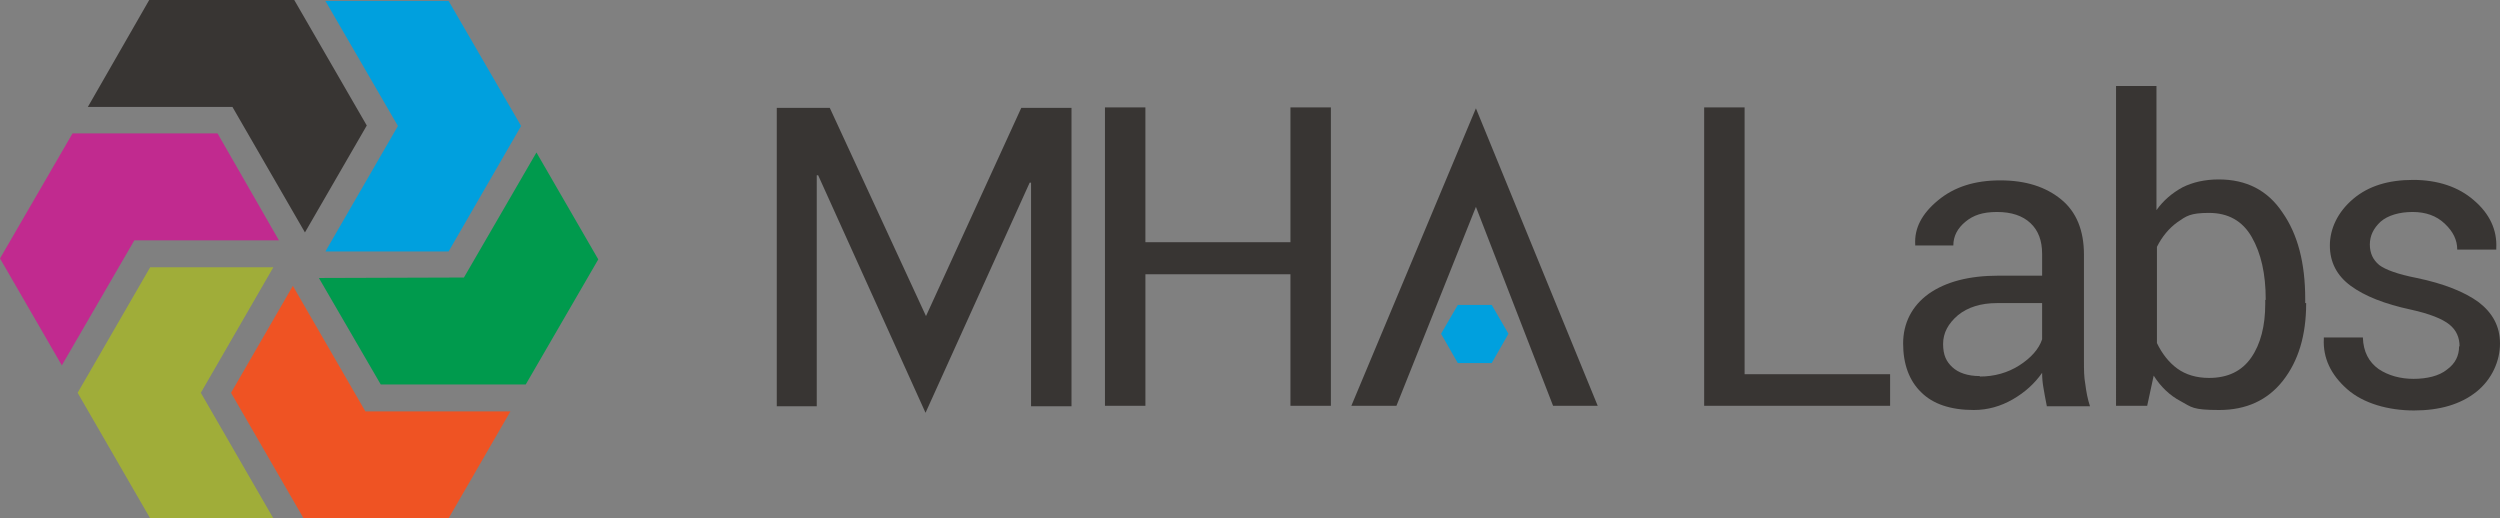 <?xml version="1.0" encoding="UTF-8"?>
<svg id="Layer_1" xmlns="http://www.w3.org/2000/svg" version="1.1" viewBox="0 0 537.8 111.5">
  <rect x="0" y="0" width="537.8" height="111.5" fill="#808080" stroke="none"/>
  <!-- Generator: Adobe Illustrator 29.7.1, SVG Export Plug-In . SVG Version: 2.1.1 Build 8)  -->
  <defs>
    <style>
      .st0 {
        fill: #c12a8f;
      }

      .st1 {
        fill: #dc5e3e;
      }

      .st2 {
        fill: #a0ad39;
      }

      .st3 {
        fill: #00a0de;
      }

      .st4 {
        fill: #009a4d;
      }

      .st5, .st6 {
        isolation: isolate;
      }

      .st7 {
        fill: #489ed6;
      }

      .st8 {
        fill: #fff;
      }

      .st9 {
        fill: #383533;
      }

      .st10 {
        fill: #ef5323;
      }

      .st6 {
        mix-blend-mode: multiply;
        opacity: .3;
      }

      .st11 {
        fill: #a4ad52;
      }

      .st12 {
        fill: #b23b8d;
      }
    </style>
  </defs>
  <g class="st5">
    <g id="Layer_11" data-name="Layer_1">
      <path class="st8" d="M-1275.6,1022.2l-.4.2v149.7l.4.2v28.5l-.4.2v328.3l.4.2v28.5l-.4.2v60.4l.4.2v28.5l-.4.2v149.7l1.4.8,25.8-14.9,24.7,14.3v28.5l-25.8,14.9v29.8l-25.8,14.9v29.8l-.4.2v417.8l.3.2v28.7l-.3.2v208.4h183v-13.7l25.8-14.9v-31l-26.9-15.5-25.8,14.9-24.7-14.3v-30l-26.9-15.5-26.9,15.5v29.9l-24.7,14.3-24.7-14.3v-28.7l25.8-14.9v-29.8l24.7-14.3,25.8,14.9,25.8-14.9,24.7,14.3v29.8l26.9,15.5,25.8-14.9,25.8,14.9,26.9-15.5v-31l-25.8-14.9v-28.5l25.8-14.9v-31l-25.8-14.9v-29.9l-25.8-14.9v-29.8l-25.8-14.9v-29.8l-26.9-15.5-26.9,15.5v31l25.8,14.9v29.8l25.8,14.9v28.7l-24.7,14.3-25.8-14.9-25.8,14.9-25.8-14.9-25.8,14.9-24.7-14.3v-28.7l24.7-14.3,25.8,14.9,26.9-15.5v-31l-25.8-14.9v-28.5l25.8-14.9v-30l25.8-14.9v-29.8l24.7-14.3,24.7,14.3v29.8l26.9,15.5,26.9-15.5v-31l-25.8-14.9v-29.8l-25.8-14.9v-28.5l24.7-14.3,25.8,14.9,26.9-15.5v-31l-25.8-14.9v-28.5l25.8-14.9v-31l-25.8-14.9v-28.5l25.8-14.9v-31l-25.8-14.9v-29.8l-26.9-15.5-26.9,15.5v29.8l-25.8,14.9v29.8l-25.8,14.9v31l26.9,15.5,25.8-14.9,24.7,14.3v28.5l-24.7,14.3-25.8-14.9-25.8,14.9-24.7-14.3v-29.8l-25.8-14.9v-28.5l25.8-14.9v-31l-25.8-14.9v-28.5l24.7-14.3,25.8,14.9,26.9-15.5v-29.8l24.7-14.3,25.8,14.9,26.9-15.5v-29.8l25.8-14.9v-31l-25.8-14.9v-29.8l-25.8-14.9v-28.5l25.8-14.9v-31l-26.9-15.5-26.9,15.5v29.8l-25.8,14.9v29.8l-25.8,14.9v29.8l-24.7,14.3-24.7-14.3v-29.8l-25.8-14.9v-28.5l24.7-14.3,25.8,14.9,26.9-15.5v-31l-25.8-14.9v-29.8l-26.9-15.5-25.8,14.9-24.7-14.3v-29.8l-25.8-14.9v-28.5l25.8-14.9v-29.8l24.7-14.3,24.7,14.3v28.5l-25.8,14.9v31l26.9,15.5,25.8-14.9,25.8,14.9,25.8-14.9,25.8,14.9,26.9-15.5v-31l-25.8-14.9v-29.8l-26.9-15.5-25.8,14.9-24.7-14.3v-28.5l25.8-14.9v-29.8l25.8-14.9v-29.8l25.8-14.9v-29.8l25.8-14.9v-29.8l25.8-14.9v-31l-26.9-15.5-25.8,14.9-24.7-14.3v-29.9l-25.8-14.9v-29.8l-25.8-14.9v-28.5l24.7-14.3,25.8,14.9,26.9-15.5v-30l25.8-14.9v-31l-26.9-15.5-25.8,14.9-25.8-14.9-25.8,14.9-25.8-14.9-25.8,14.9-24.7-14.3v-29.8l-25.8-14.9v-28.5l24.7-14.3,25.8,14.9,25.8-14.9,24.7,14.3v29.8l26.9,15.5,26.9-15.5v-29.8l24.7-14.3,25.8,14.9,26.9-15.5v-31l-25.8-14.9v-28.7l25.8-14.9v-31l-25.8-14.9v-28.5l25.8-14.9v-31l-25.8-14.9v-29.9l-25.8-14.9v-28.5l25.8-14.9v-31l-25.8-14.9v-15.2h-183v31.1l.4.2v28.5l-.4.2v596.8M-1196,501.7l24.7-14.3,25.8,14.9,25.8-14.9,24.7,14.3v28.7l-25.8,14.9v29.8l-24.7,14.3-24.7-14.3v-29.8l-25.8-14.9v-28.7h0Z"/>
      <g id="Mask_Group_1">
        <g id="Group_14" class="st6">
          <path id="Path_2" class="st1" d="M1230.8,2036.5l-39.8,68.9,39.8,68.9h79.6l39.8-68.9-39.8-68.9h-79.6Z"/>
          <path id="Path_3" class="st1" d="M1191.8,1692h-79.6l-39.8,68.9,39.8,68.9h79.6l39.8-68.9-39.8-68.9Z"/>
          <path id="Path_4" class="st1" d="M1230.8,1760.9l-39.8,68.9,39.8,68.9h79.6l39.8-68.9-39.8-68.9h-79.6Z"/>
          <path id="Path_5" class="st1" d="M1191.8,1967.6h-79.6l-39.8,68.9,39.8,68.9h79.6l39.8-68.9-39.8-68.9Z"/>
          <path id="Path_6" class="st1" d="M1191.8,1829.8h-79.6l-39.8,68.9,39.8,68.9h79.6l39.8-68.9-39.8-68.9Z"/>
          <path id="Path_7" class="st1" d="M875,1554.2l-39.8,68.9,39.8,68.9h79.6l39.8-68.9-39.8-68.9h-79.6Z"/>
          <path id="Path_8" class="st1" d="M756.5,1760.9l-39.8,68.9,39.8,68.9h79.6l39.8-68.9-39.8-68.9h-79.6Z"/>
          <path id="Path_9" class="st1" d="M954.6,1829.8h-79.6l-39.8,68.9,39.8,68.9h79.6l39.8-68.9-39.8-68.9Z"/>
          <path id="Path_10" class="st1" d="M993.6,2312l-39.8,68.9,39.8,68.9h79.6l39.8-68.9-39.8-68.9h-79.6Z"/>
          <path id="Path_11" class="st1" d="M1191.8,2243.2h-79.6l-39.8,68.9,39.8,68.9h79.6l39.8-68.9-39.8-68.9Z"/>
          <path id="Path_12" class="st1" d="M1230.8,2312l-39.8,68.9,39.8,68.9h79.6l39.8-68.9-39.8-68.9h-79.6Z"/>
          <path id="Path_13" class="st1" d="M954.6,1967.6h-79.6l-39.8,68.9,39.8,68.9h79.6l39.8-68.9-39.8-68.9Z"/>
          <path id="Path_14" class="st1" d="M756.5,2174.3l-39.8,68.9,39.8,68.9h79.6l39.8-68.9-39.8-68.9h-79.6Z"/>
          <path id="Path_15" class="st1" d="M954.6,2243.2h-79.6l-39.8,68.9,39.8,68.9h79.6l39.8-68.9-39.8-68.9Z"/>
          <path id="Path_16" class="st1" d="M1073.2,2174.3h-79.6l-39.8,68.9,39.8,68.9h79.6l39.8-68.9-39.8-68.9Z"/>
        </g>
      </g>
      <g id="Mask_Group_11">
        <g id="Group_141" class="st6">
          <path id="Path_21" class="st12" d="M444.5,2036.5l-39.8,68.9,39.8,68.9h79.6l39.8-68.9-39.8-68.9h-79.6Z"/>
          <path id="Path_31" class="st12" d="M405.4,1692h-79.6l-39.8,68.9,39.8,68.9h79.6l39.8-68.9-39.8-68.9Z"/>
          <path id="Path_41" class="st12" d="M444.5,1760.9l-39.8,68.9,39.8,68.9h79.6l39.8-68.9-39.8-68.9h-79.6Z"/>
          <path id="Path_51" class="st12" d="M405.4,1967.6h-79.6l-39.8,68.9,39.8,68.9h79.6l39.8-68.9-39.8-68.9Z"/>
          <path id="Path_61" class="st12" d="M405.4,1829.8h-79.6l-39.8,68.9,39.8,68.9h79.6l39.8-68.9-39.8-68.9Z"/>
          <path id="Path_71" class="st12" d="M88.7,1554.2l-39.8,68.9,39.8,68.9h79.6l39.8-68.9-39.8-68.9h-79.6Z"/>
          <path id="Path_81" class="st12" d="M-29.9,1760.9l-39.8,68.9,39.8,68.9H49.7l39.8-68.9-39.8-68.9s-79.6,0-79.6,0Z"/>
          <path id="Path_91" class="st12" d="M168.3,1829.8h-79.6l-39.8,68.9,39.8,68.9h79.6l39.8-68.9-39.8-68.9Z"/>
          <path id="Path_101" class="st12" d="M207.3,2312l-39.8,68.9,39.8,68.9h79.6l39.8-68.9-39.8-68.9h-79.6Z"/>
          <path id="Path_111" class="st12" d="M405.4,2243.2h-79.6l-39.8,68.9,39.8,68.9h79.6l39.8-68.9-39.8-68.9Z"/>
          <path id="Path_121" class="st12" d="M444.5,2312l-39.8,68.9,39.8,68.9h79.6l39.8-68.9-39.8-68.9h-79.6Z"/>
          <path id="Path_131" class="st12" d="M168.3,1967.6h-79.6l-39.8,68.9,39.8,68.9h79.6l39.8-68.9-39.8-68.9Z"/>
          <path id="Path_141" class="st12" d="M-29.9,2174.3l-39.8,68.9,39.8,68.9H49.7l39.8-68.9-39.8-68.9s-79.6,0-79.6,0Z"/>
          <path id="Path_151" class="st12" d="M168.3,2243.2h-79.6l-39.8,68.9,39.8,68.9h79.6l39.8-68.9-39.8-68.9Z"/>
          <path id="Path_161" class="st12" d="M286.8,2174.3h-79.6l-39.8,68.9,39.8,68.9h79.6l39.8-68.9-39.8-68.9Z"/>
        </g>
      </g>
      <g id="Mask_Group_12">
        <g id="Group_142" class="st6">
          <path id="Path_22" class="st11" d="M1230.8,1073.9l-39.8,68.9,39.8,68.9h79.6l39.8-68.9-39.8-68.9h-79.6Z"/>
          <path id="Path_32" class="st11" d="M1191.8,729.4h-79.6l-39.8,68.9,39.8,68.9h79.6l39.8-68.9-39.8-68.9Z"/>
          <path id="Path_42" class="st11" d="M1230.8,798.3l-39.8,68.9,39.8,68.9h79.6l39.8-68.9-39.8-68.9h-79.6Z"/>
          <path id="Path_52" class="st11" d="M1191.8,1005h-79.6l-39.8,68.9,39.8,68.9h79.6l39.8-68.9-39.8-68.9Z"/>
          <path id="Path_62" class="st11" d="M1191.8,867.2h-79.6l-39.8,68.9,39.8,68.9h79.6l39.8-68.9-39.8-68.9Z"/>
          <path id="Path_72" class="st11" d="M875,591.6l-39.8,68.9,39.8,68.9h79.6l39.8-68.9-39.8-68.9h-79.6Z"/>
          <path id="Path_82" class="st11" d="M756.5,798.3l-39.8,68.9,39.8,68.9h79.6l39.8-68.9-39.8-68.9h-79.6Z"/>
          <path id="Path_92" class="st11" d="M954.6,867.2h-79.6l-39.8,68.9,39.8,68.9h79.6l39.8-68.9-39.8-68.9Z"/>
          <path id="Path_102" class="st11" d="M993.6,1349.5l-39.8,68.9,39.8,68.9h79.6l39.8-68.9-39.8-68.9h-79.6Z"/>
          <path id="Path_112" class="st11" d="M1191.8,1280.6h-79.6l-39.8,68.9,39.8,68.9h79.6l39.8-68.9-39.8-68.9Z"/>
          <path id="Path_122" class="st11" d="M1230.8,1349.5l-39.8,68.9,39.8,68.9h79.6l39.8-68.9-39.8-68.9h-79.6Z"/>
          <path id="Path_132" class="st11" d="M954.6,1005h-79.6l-39.8,68.9,39.8,68.9h79.6l39.8-68.9-39.8-68.9Z"/>
          <path id="Path_142" class="st11" d="M756.5,1211.7l-39.8,68.9,39.8,68.9h79.6l39.8-68.9-39.8-68.9h-79.6Z"/>
          <path id="Path_152" class="st11" d="M954.6,1280.6h-79.6l-39.8,68.9,39.8,68.9h79.6l39.8-68.9-39.8-68.9Z"/>
          <path id="Path_162" class="st11" d="M1073.2,1211.7h-79.6l-39.8,68.9,39.8,68.9h79.6l39.8-68.9-39.8-68.9Z"/>
        </g>
      </g>
      <g id="Mask_Group_13">
        <g id="Group_143" class="st6">
          <path id="Path_23" class="st7" d="M444.5,1073.9l-39.8,68.9,39.8,68.9h79.6l39.8-68.9-39.8-68.9h-79.6Z"/>
          <path id="Path_33" class="st7" d="M405.4,729.4h-79.6l-39.8,68.9,39.8,68.9h79.6l39.8-68.9-39.8-68.9Z"/>
          <path id="Path_43" class="st7" d="M444.5,798.3l-39.8,68.9,39.8,68.9h79.6l39.8-68.9-39.8-68.9h-79.6Z"/>
          <path id="Path_53" class="st7" d="M405.4,1005h-79.6l-39.8,68.9,39.8,68.9h79.6l39.8-68.9-39.8-68.9Z"/>
          <path id="Path_63" class="st7" d="M405.4,867.2h-79.6l-39.8,68.9,39.8,68.9h79.6l39.8-68.9-39.8-68.9Z"/>
          <path id="Path_73" class="st7" d="M88.7,591.6l-39.8,68.9,39.8,68.9h79.6l39.8-68.9-39.8-68.9h-79.6Z"/>
          <path id="Path_83" class="st7" d="M-29.9,798.3l-39.8,68.9,39.8,68.9H49.7l39.8-68.9-39.8-68.9s-79.6,0-79.6,0Z"/>
          <path id="Path_93" class="st7" d="M168.3,867.2h-79.6l-39.8,68.9,39.8,68.9h79.6l39.8-68.9-39.8-68.9Z"/>
          <path id="Path_103" class="st7" d="M207.3,1349.5l-39.8,68.9,39.8,68.9h79.6l39.8-68.9-39.8-68.9h-79.6Z"/>
          <path id="Path_113" class="st7" d="M405.4,1280.6h-79.6l-39.8,68.9,39.8,68.9h79.6l39.8-68.9-39.8-68.9Z"/>
          <path id="Path_123" class="st7" d="M444.5,1349.5l-39.8,68.9,39.8,68.9h79.6l39.8-68.9-39.8-68.9h-79.6Z"/>
          <path id="Path_133" class="st7" d="M168.3,1005h-79.6l-39.8,68.9,39.8,68.9h79.6l39.8-68.9-39.8-68.9Z"/>
          <path id="Path_143" class="st7" d="M-29.9,1211.7l-39.8,68.9,39.8,68.9H49.7l39.8-68.9-39.8-68.9s-79.6,0-79.6,0Z"/>
          <path id="Path_153" class="st7" d="M168.3,1280.6h-79.6l-39.8,68.9,39.8,68.9h79.6l39.8-68.9-39.8-68.9Z"/>
          <path id="Path_163" class="st7" d="M286.8,1211.7h-79.6l-39.8,68.9,39.8,68.9h79.6l39.8-68.9-39.8-68.9Z"/>
        </g>
      </g>
      <g>
        <polygon class="st3" points="70 54.1 96.5 54.1 112.1 27.1 96.5 .2 70 .2 85.6 27.1 70 54.1"/>
        <polygon class="st4" points="68.6 59.8 81.9 82.7 113.1 82.7 128.7 55.8 115.4 32.8 99.8 59.7 68.6 59.8"/>
        <polygon class="st10" points="63 61.5 49.7 84.5 65.3 111.5 96.5 111.5 109.8 88.5 78.6 88.5 63 61.5"/>
        <polygon class="st2" points="58.8 57.5 32.3 57.5 16.7 84.5 32.3 111.5 58.8 111.5 43.2 84.5 58.8 57.5"/>
        <polygon class="st0" points="60 51.7 46.8 28.7 15.6 28.7 0 55.6 13.3 78.6 28.9 51.7 60 51.7"/>
        <polygon class="st9" points="65.6 50 78.9 27 63.3 0 32.1 0 18.9 23 50 23 65.6 50"/>
      </g>
      <g>
        <g>
          <path class="st9" d="M199.2,68l20.5-44.8h10.8v64.2h-8.7v-48.1h-.3l-22.4,49.5-23.1-51.1h-.3v49.7h-8.6V23.2h11.4l20.7,44.8Z"/>
          <path class="st9" d="M286.3,87.3h-8.7v-28.3h-31.2v28.3h-8.7V23.1h8.7v29h31.2v-29h8.7s0,64.2,0,64.2Z"/>
          <path class="st9" d="M375.3,80.5h31.3v6.8h-40V23.1h8.7v57.4h0Z"/>
          <path class="st9" d="M440.3,87.3c-.3-1.4-.5-2.7-.7-3.8s-.3-2.2-.3-3.3c-1.6,2.3-3.7,4.2-6.3,5.7-2.6,1.5-5.4,2.3-8.4,2.3-5,0-8.8-1.3-11.3-3.8-2.6-2.5-3.9-6.1-3.9-10.5s1.9-8.1,5.5-10.7c3.7-2.6,8.7-3.9,15-3.9h9.4v-4.7c0-2.8-.8-5-2.5-6.6s-4.1-2.4-7.2-2.4-5.1.7-6.8,2.1c-1.7,1.4-2.6,3.1-2.6,5.1h-8.2v-.2c-.2-3.5,1.4-6.6,4.9-9.5s7.9-4.3,13.4-4.3,9.8,1.4,13.1,4.1c3.3,2.7,4.9,6.7,4.9,11.9v23c0,1.7,0,3.3.3,4.9.2,1.6.5,3.2,1,4.7h-9.3ZM425.9,81c3.1,0,6-.8,8.5-2.4,2.5-1.6,4.2-3.5,4.9-5.6v-7.8h-9.7c-3.5,0-6.3.9-8.4,2.6-2.1,1.8-3.2,3.8-3.2,6.2s.7,3.8,2,5,3.3,1.9,5.9,1.9h0Z"/>
          <path class="st9" d="M496.1,65.3c0,6.9-1.7,12.4-5,16.6-3.3,4.2-7.9,6.3-13.7,6.3s-5.9-.6-8.3-1.9c-2.3-1.2-4.3-3.1-5.8-5.5l-1.4,6.5h-6.7V18.5h8.7v26.7c1.5-2.1,3.4-3.7,5.6-4.9,2.2-1.1,4.8-1.7,7.8-1.7,5.9,0,10.5,2.3,13.7,7.1,3.3,4.7,4.9,10.9,4.9,18.6v.9h.2ZM487.4,64.4c0-5.5-1-9.9-3-13.4s-5.1-5.2-9.2-5.2-4.9.7-6.8,2c-1.8,1.3-3.3,3.1-4.4,5.3v20.7c1.1,2.3,2.6,4.2,4.4,5.5s4.1,2,6.8,2c4.1,0,7.1-1.5,9.1-4.4s3-6.8,3-11.5v-.9h.1Z"/>
          <path class="st9" d="M529.1,74.5c0-1.9-.7-3.5-2.2-4.7s-4.2-2.3-8.3-3.2c-5.6-1.2-9.9-2.9-12.9-5.1-3-2.2-4.5-5.1-4.5-8.7s1.7-7.2,5-10,7.6-4.1,12.9-4.1,9.8,1.5,13.1,4.4c3.4,2.9,5,6.4,4.8,10.3v.3h-8.4c0-2.1-.9-3.9-2.7-5.6-1.8-1.7-4.1-2.5-6.9-2.5s-5.3.7-6.9,2.1c-1.5,1.4-2.3,3-2.3,4.9s.7,3.3,2,4.4c1.3,1,4,2,8.1,2.8,5.8,1.2,10.3,3,13.3,5.2,3,2.3,4.6,5.2,4.6,8.9s-1.7,7.7-5.1,10.4-7.9,4-13.4,4-10.9-1.5-14.4-4.6-5.2-6.7-5-10.8v-.3h8.4c.1,3.1,1.3,5.3,3.4,6.8,2.1,1.4,4.7,2.1,7.5,2.1s5.5-.6,7.2-2c1.8-1.3,2.6-3,2.6-5h0Z"/>
        </g>
        <polygon class="st9" points="290.7 87.3 300.4 87.3 317.5 44.5 334.1 87.3 343.7 87.3 317.5 23.3 290.7 87.3"/>
        <polygon class="st3" points="313.6 65.6 310 71.8 313.6 78.1 320.9 78.1 324.5 71.8 320.9 65.6 313.6 65.6"/>
      </g>
    </g>
  </g>
</svg>
